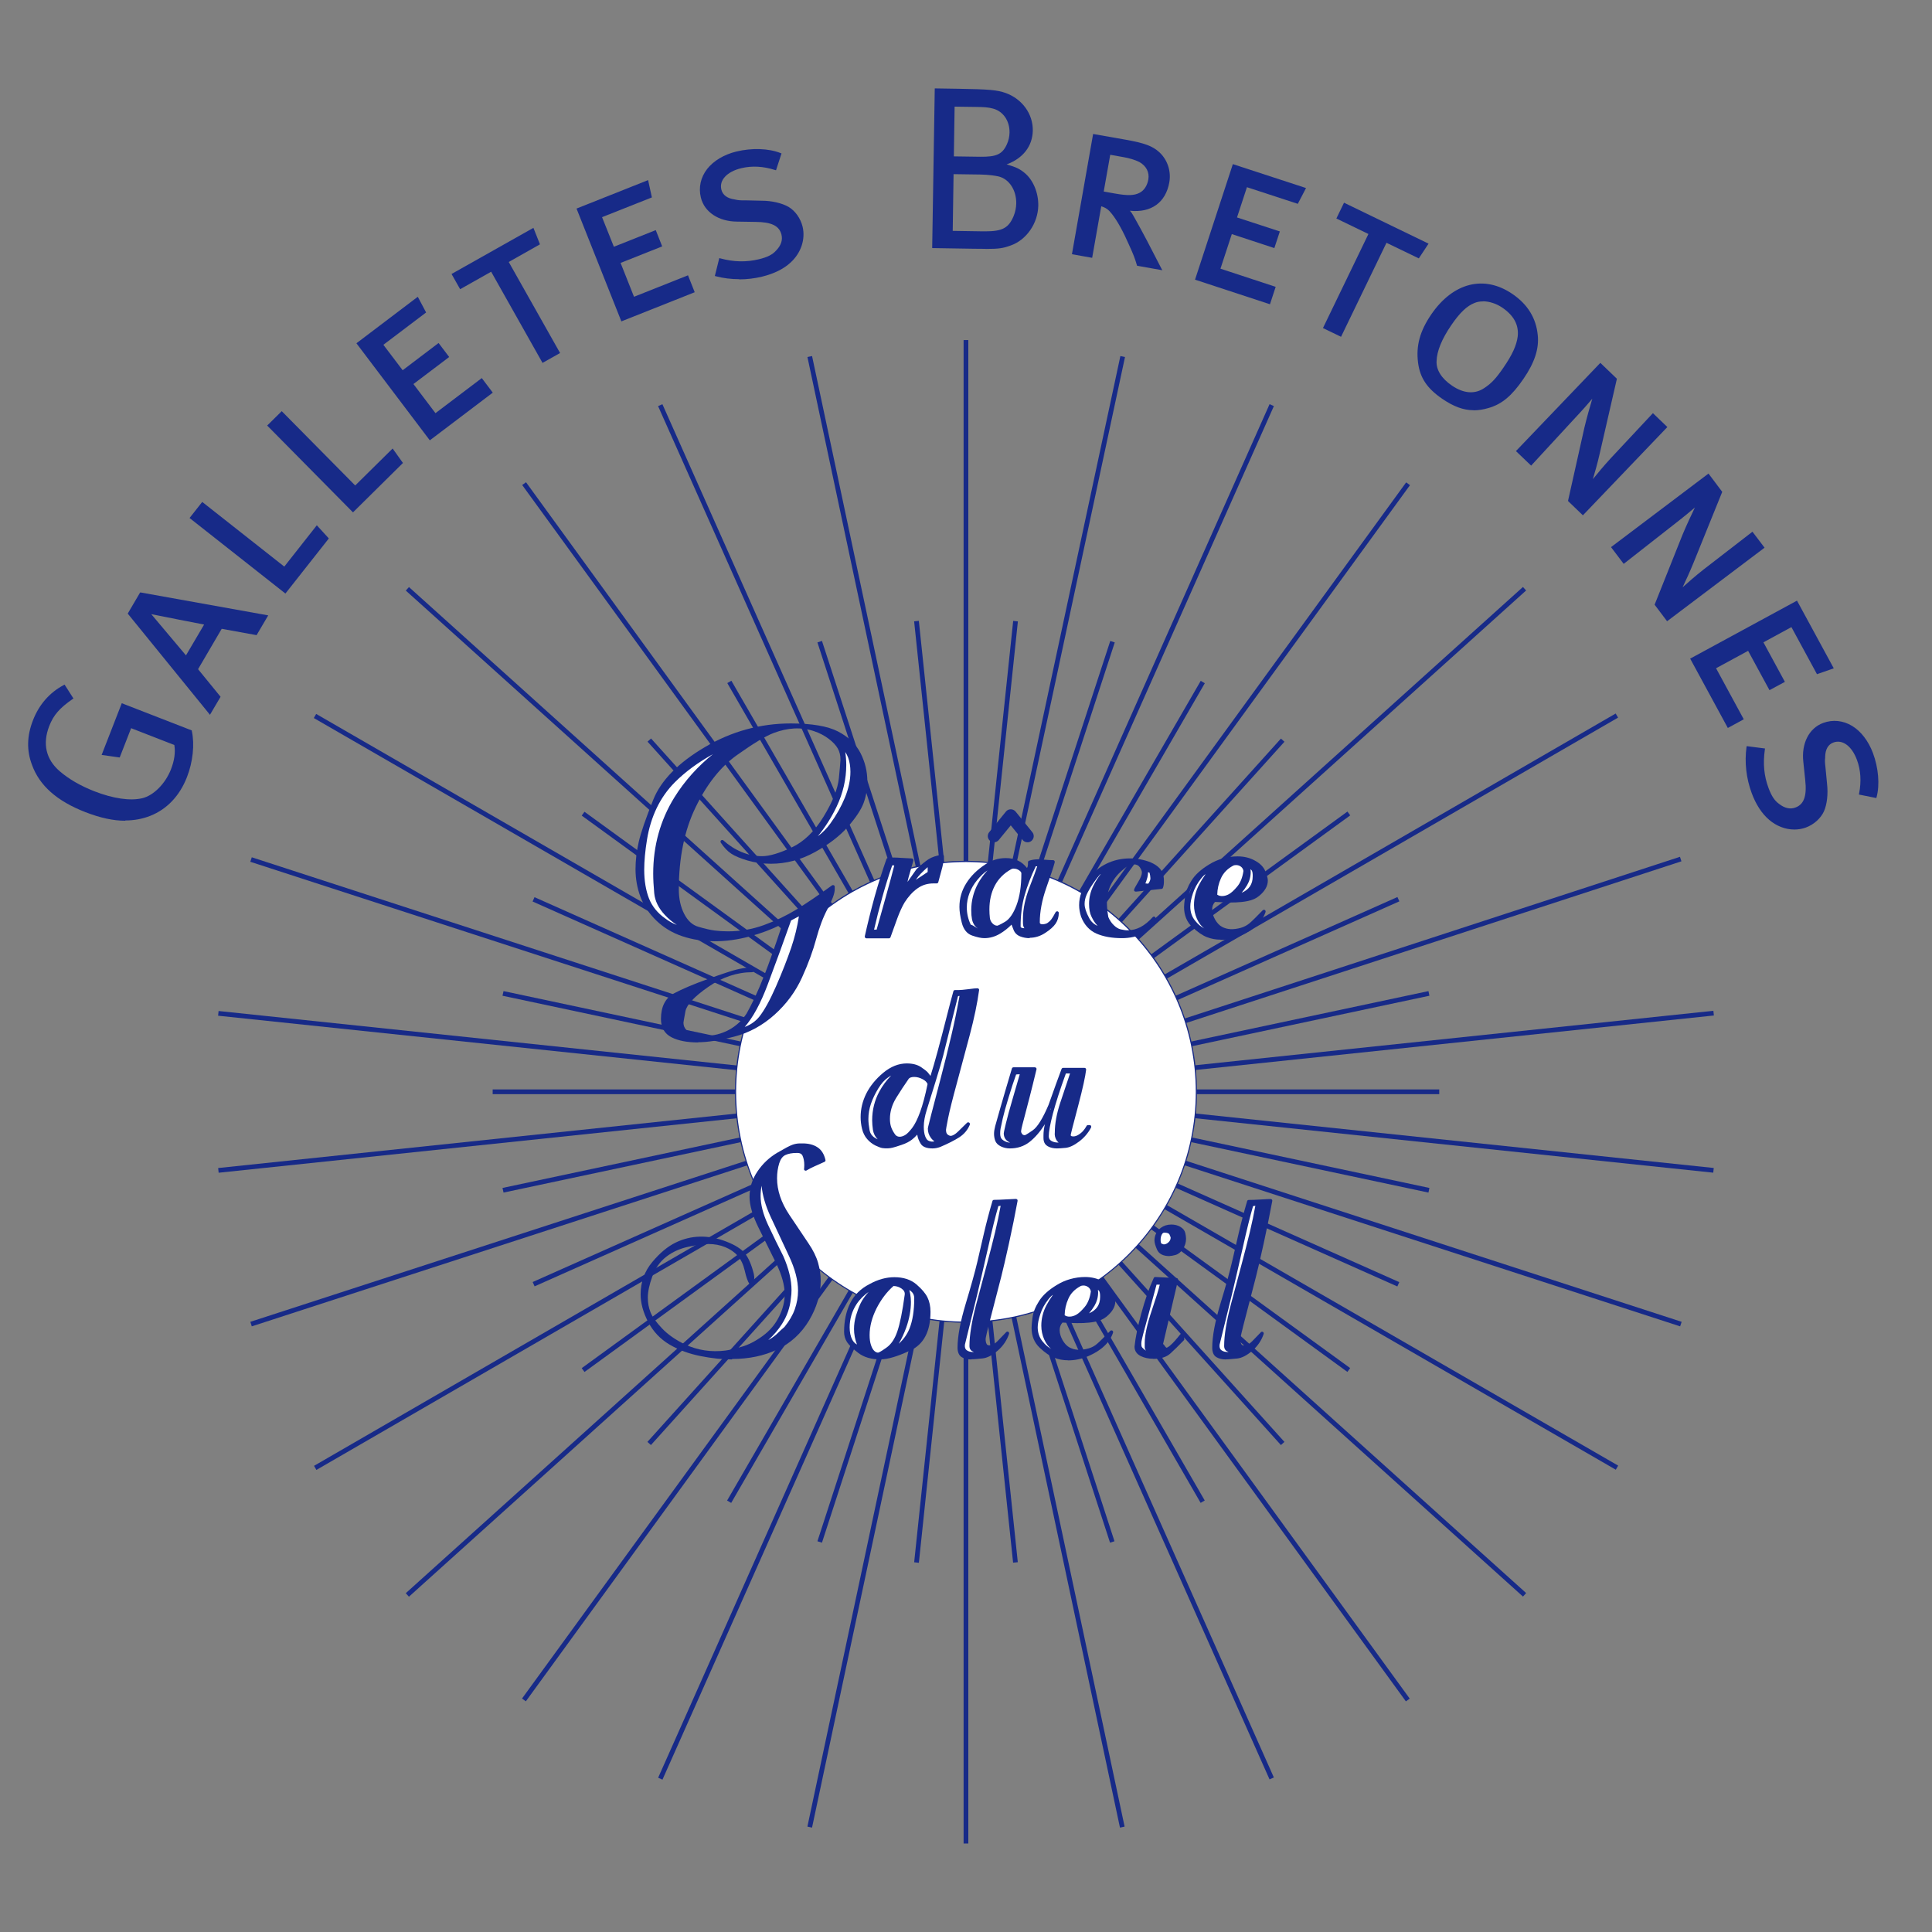 <svg width="400" height="400" viewBox="0 0 400 400" fill="none" xmlns="http://www.w3.org/2000/svg">
<rect x="0" y="0" width="400" height="400" fill="#808080" stroke="none"/>
<path d="M200.48 70.409H199.501V226.044H200.48V70.409Z" fill="#172A88"/>
<path d="M168.127 73.713L167.17 73.916L199.528 226.15L200.485 225.947L168.127 73.713Z" fill="#172A88"/>
<path d="M137.143 83.683L136.249 84.082L199.551 226.261L200.445 225.863L137.143 83.683Z" fill="#172A88"/>
<path d="M108.905 99.841L108.113 100.417L199.593 226.328L200.385 225.753L108.905 99.841Z" fill="#172A88"/>
<path d="M84.672 121.544L84.017 122.272L199.677 226.412L200.332 225.684L84.672 121.544Z" fill="#172A88"/>
<path d="M65.461 147.813L64.972 148.661L199.756 226.478L200.245 225.631L65.461 147.813Z" fill="#172A88"/>
<path d="M52.127 177.492L51.825 178.423L199.843 226.517L200.145 225.586L52.127 177.492Z" fill="#172A88"/>
<path d="M45.257 209.318L45.155 210.292L199.937 226.56L200.039 225.587L45.257 209.318Z" fill="#172A88"/>
<path d="M199.949 225.561L45.166 241.829L45.269 242.802L200.051 226.534L199.949 225.561Z" fill="#172A88"/>
<path d="M52.126 274.607L51.833 273.668L199.853 225.574L200.147 226.513L52.126 274.607Z" fill="#172A88"/>
<path d="M199.732 225.551L65.016 303.486L65.506 304.333L200.222 226.398L199.732 225.551Z" fill="#172A88"/>
<path d="M199.634 225.674L84.011 329.854L84.666 330.581L200.289 226.401L199.634 225.674Z" fill="#172A88"/>
<path d="M199.625 225.8L108.08 351.663L108.871 352.239L200.417 226.376L199.625 225.8Z" fill="#172A88"/>
<path d="M199.539 225.868L136.262 368.059L137.156 368.457L200.434 226.266L199.539 225.868Z" fill="#172A88"/>
<path d="M168.123 378.39L167.164 378.175L199.52 225.946L200.48 226.142L168.123 378.39Z" fill="#172A88"/>
<path d="M200.48 226.043H199.501V381.678H200.48V226.043Z" fill="#172A88"/>
<path d="M231.877 378.39L199.52 226.142L200.48 225.946L232.836 378.175L231.877 378.39Z" fill="#172A88"/>
<path d="M200.437 225.826L199.543 226.224L262.845 368.403L263.739 368.005L200.437 225.826Z" fill="#172A88"/>
<path d="M200.386 225.764L199.595 226.34L291.075 352.251L291.866 351.676L200.386 225.764Z" fill="#172A88"/>
<path d="M200.312 225.685L199.657 226.412L315.317 330.552L315.971 329.825L200.312 225.685Z" fill="#172A88"/>
<path d="M200.239 225.622L199.75 226.469L334.533 304.287L335.023 303.439L200.239 225.622Z" fill="#172A88"/>
<path d="M347.854 274.607L199.853 226.513L200.147 225.574L348.167 273.668L347.854 274.607Z" fill="#172A88"/>
<path d="M200.032 225.549L199.93 226.522L354.712 242.791L354.814 241.817L200.032 225.549Z" fill="#172A88"/>
<path d="M354.736 209.274L199.954 225.542L200.056 226.515L354.839 210.247L354.736 209.274Z" fill="#172A88"/>
<path d="M347.819 177.393L199.869 225.694L200.172 226.624L348.123 178.324L347.819 177.393Z" fill="#172A88"/>
<path d="M334.509 147.728L199.793 225.663L200.283 226.51L334.999 148.575L334.509 147.728Z" fill="#172A88"/>
<path d="M315.312 121.525L199.689 225.705L200.344 226.432L315.967 122.252L315.312 121.525Z" fill="#172A88"/>
<path d="M291.129 99.873L199.583 225.737L200.374 226.313L291.92 100.449L291.129 99.873Z" fill="#172A88"/>
<path d="M262.85 83.68L199.572 225.871L200.466 226.269L263.744 84.078L262.85 83.68Z" fill="#172A88"/>
<path d="M231.962 73.718L199.365 225.901L200.322 226.106L232.919 73.923L231.962 73.718Z" fill="#172A88"/>
<path d="M190.235 128.542L189.261 128.644L199.504 226.096L200.477 225.994L190.235 128.542Z" fill="#172A88"/>
<path d="M199.52 226.2L169.239 133.007L170.179 132.694L200.46 225.887L199.52 226.2Z" fill="#172A88"/>
<path d="M151.425 140.938L150.578 141.427L199.572 226.288L200.42 225.798L151.425 140.938Z" fill="#172A88"/>
<path d="M134.793 152.896L134.065 153.551L199.633 226.37L200.36 225.715L134.793 152.896Z" fill="#172A88"/>
<path d="M121.014 168.068L120.439 168.86L199.714 226.456L200.289 225.665L121.014 168.068Z" fill="#172A88"/>
<path d="M110.665 185.752L110.267 186.646L199.785 226.502L200.183 225.608L110.665 185.752Z" fill="#172A88"/>
<path d="M199.892 226.533L104.037 206.156L104.253 205.197L200.108 225.574L199.892 226.533Z" fill="#172A88"/>
<path d="M199.99 225.554H102.001V226.533H199.99V225.554Z" fill="#172A88"/>
<path d="M104.253 246.91L104.037 245.951L199.892 225.574L200.108 226.533L104.253 246.91Z" fill="#172A88"/>
<path d="M199.807 225.59L110.283 265.43L110.681 266.324L200.205 226.484L199.807 225.59Z" fill="#172A88"/>
<path d="M199.683 225.622L120.439 283.26L121.015 284.052L200.259 226.414L199.683 225.622Z" fill="#172A88"/>
<path d="M199.634 225.73L134.041 298.527L134.768 299.182L200.361 226.385L199.634 225.73Z" fill="#172A88"/>
<path d="M199.607 225.853L150.539 310.671L151.386 311.161L200.455 226.343L199.607 225.853Z" fill="#172A88"/>
<path d="M170.179 319.393L169.239 319.1L199.52 225.887L200.46 226.2L170.179 319.393Z" fill="#172A88"/>
<path d="M199.512 226.003L189.269 323.455L190.243 323.557L200.485 226.105L199.512 226.003Z" fill="#172A88"/>
<path d="M200.481 225.982L199.508 226.084L209.751 323.536L210.724 323.434L200.481 225.982Z" fill="#172A88"/>
<path d="M229.821 319.393L199.52 226.2L200.46 225.887L230.741 319.1L229.821 319.393Z" fill="#172A88"/>
<path d="M200.433 225.804L199.585 226.293L248.579 311.154L249.427 310.664L200.433 225.804Z" fill="#172A88"/>
<path d="M200.361 225.71L199.633 226.365L265.201 299.185L265.928 298.53L200.361 225.71Z" fill="#172A88"/>
<path d="M200.264 225.651L199.689 226.443L278.963 284.039L279.538 283.247L200.264 225.651Z" fill="#172A88"/>
<path d="M200.186 225.597L199.788 226.491L289.305 266.347L289.703 265.452L200.186 225.597Z" fill="#172A88"/>
<path d="M295.747 246.91L199.892 226.533L200.108 225.574L295.943 245.951L295.747 246.91Z" fill="#172A88"/>
<path d="M297.979 225.554H199.99V226.533H297.979V225.554Z" fill="#172A88"/>
<path d="M200.108 226.533L199.892 225.574L295.747 205.197L295.943 206.156L200.108 226.533Z" fill="#172A88"/>
<path d="M289.322 185.721L199.798 225.561L200.196 226.455L289.72 186.615L289.322 185.721Z" fill="#172A88"/>
<path d="M278.974 168.025L199.73 225.663L200.305 226.455L279.55 168.817L278.974 168.025Z" fill="#172A88"/>
<path d="M265.204 152.916L199.612 225.713L200.339 226.368L265.931 153.571L265.204 152.916Z" fill="#172A88"/>
<path d="M248.596 140.965L199.527 225.783L200.375 226.273L249.443 141.455L248.596 140.965Z" fill="#172A88"/>
<path d="M229.868 132.703L199.458 225.853L200.388 226.157L230.799 133.006L229.868 132.703Z" fill="#172A88"/>
<path d="M209.768 128.552L199.525 226.004L200.498 226.107L210.741 128.655L209.768 128.552Z" fill="#172A88"/>
<path d="M247.693 226.044C247.693 252.39 226.337 273.746 199.99 273.746C173.643 273.746 152.288 252.39 152.288 226.044C152.288 199.697 173.643 178.341 199.99 178.341C226.337 178.341 247.693 199.697 247.693 226.044Z" fill="white"/>
<path d="M199.99 273.863C173.624 273.863 152.17 252.41 152.17 226.044C152.17 199.677 173.624 178.224 199.99 178.224C226.357 178.224 247.81 199.677 247.81 226.044C247.81 252.41 226.357 273.863 199.99 273.863ZM199.99 178.478C173.761 178.478 152.405 199.814 152.405 226.063C152.405 252.312 173.741 273.629 199.99 273.629C226.239 273.629 247.575 252.293 247.575 226.063C247.575 199.834 226.239 178.478 199.99 178.478Z" fill="#172A88"/>
<path d="M25.936 169.924C23.45 169.924 20.749 169.337 17.676 168.143C11.784 165.853 8.162 162.643 6.616 158.336C5.5 155.381 5.559 152.366 6.831 149.117C8.104 145.848 10.257 143.401 13.193 141.835L13.369 141.737L15.209 144.615L15.033 144.732C12.351 146.592 11.079 148.04 10.198 150.311C8.769 153.991 9.513 157.201 12.332 159.648C14.25 161.312 16.677 162.701 19.515 163.817C23.43 165.344 26.954 165.853 29.44 165.266C31.789 164.717 34.235 162.251 35.39 159.295C36.114 157.455 36.349 155.752 36.095 154.245L27.149 150.761L24.781 156.829L21.042 156.301L25.212 145.593L39.716 151.231V151.348C40.323 154.128 39.931 157.788 38.698 160.92C37.191 164.776 34.568 167.536 31.123 168.906C29.498 169.552 27.776 169.866 25.956 169.866L25.936 169.924Z" fill="#172A88"/>
<path d="M43.455 147.981L43.259 147.727L26.445 127.037L29.009 122.672H29.166L55.532 127.409L53.124 131.5L45.902 130.188L41.008 138.547L45.667 144.262L43.474 147.981H43.455ZM31.319 127.154L38.503 135.689L42.261 129.308C40.617 129.014 33.609 127.605 31.319 127.154Z" fill="#172A88"/>
<path d="M59.095 122.887L58.919 122.75L39.246 107.247L41.869 103.92L58.86 117.308L65.593 108.755L68.079 111.475L67.962 111.632L59.075 122.907L59.095 122.887Z" fill="#172A88"/>
<path d="M73.071 106.073L55.317 88.104L58.331 85.128L73.54 100.514L81.292 92.86L83.425 95.855L73.09 106.073H73.071Z" fill="#172A88"/>
<path d="M88.985 91.157L88.848 90.981L73.795 71.074L73.971 70.937L86.499 61.444L88.221 64.693L79.374 71.387L83.367 76.653L90.805 71.015L92.997 73.912L92.821 74.049L85.598 79.511L90.159 85.54L99.75 78.278L102.021 81.292L101.845 81.429L89.004 91.157H88.985Z" fill="#172A88"/>
<path d="M112.298 75.106L112.2 74.911L101.688 56.257L95.268 59.878L93.487 56.726L110.438 47.174L111.789 50.58L111.632 50.678L105.329 54.24L115.958 73.09L112.337 75.126L112.298 75.106Z" fill="#172A88"/>
<path d="M128.662 66.572L128.583 66.376L119.364 43.181L134.182 37.289L134.965 40.871L124.649 44.962L127.096 51.089L135.767 47.644L137.098 51.011L128.485 54.436L131.265 61.444L142.442 57L143.832 60.504L128.662 66.533V66.572Z" fill="#172A88"/>
<path d="M153.051 57.803C151.387 57.803 149.763 57.607 148.216 57.196L148.001 57.137L148.921 53.438L149.136 53.496C151.975 54.26 154.519 54.299 157.142 53.672C158.884 53.242 159.922 52.733 160.685 51.872C161.683 50.854 162.075 49.738 161.801 48.603C161.351 46.743 159.726 45.96 156.379 45.941L152.601 45.882C148.784 45.862 145.828 43.905 145.104 40.891C144.595 38.816 145.065 36.721 146.396 34.999C147.727 33.296 149.88 32.004 152.444 31.377C155.655 30.595 159.158 30.712 161.605 31.691L161.801 31.769L160.666 35.253L160.45 35.194C158.003 34.411 155.655 34.294 153.482 34.822C151.994 35.175 150.82 35.801 150.095 36.604C149.371 37.387 149.117 38.307 149.352 39.266C149.626 40.362 150.546 41.067 152.053 41.282L152.249 41.321C152.777 41.439 153.09 41.497 154.226 41.478L157.729 41.556C159.804 41.556 161.938 42.065 163.288 42.848C164.659 43.67 165.755 45.236 166.166 46.919C166.792 49.523 165.853 52.361 163.7 54.338C162.251 55.689 160.254 56.667 157.788 57.274C156.242 57.646 154.637 57.842 153.051 57.842V57.803Z" fill="#172A88"/>
<path d="M204.042 51.52C203.357 51.52 202.574 51.52 201.634 51.5L193.002 51.363V51.148L193.531 18.302L198.463 18.38C204.766 18.478 206.489 18.635 208.231 19.261C211.637 20.494 213.888 23.607 213.829 27.032C213.77 30.262 211.813 32.787 208.407 34.04C210.345 34.588 211.108 34.96 212.087 35.762C213.888 37.211 215.004 39.873 214.965 42.554C214.906 46.254 212.479 49.738 209.171 50.854C207.702 51.383 206.861 51.539 204.081 51.539L204.042 51.52ZM197.25 47.8L203.553 47.898C203.709 47.898 203.866 47.898 204.003 47.898C207.565 47.898 208.838 47.174 209.856 44.747C210.208 43.886 210.384 43.005 210.404 42.124C210.443 39.364 208.936 37.054 206.724 36.526C206.019 36.369 204.786 36.173 202.966 36.134L197.426 36.056L197.25 47.8ZM197.485 32.376L202.926 32.454C206.313 32.493 207.526 31.945 208.466 29.87C208.818 29.107 208.994 28.285 209.014 27.443C209.053 24.996 207.663 23 205.549 22.471C204.649 22.217 203.67 22.158 202.046 22.139L197.641 22.08L197.485 32.376Z" fill="#172A88"/>
<path d="M240.626 55.943L235.42 55.023L235.38 54.886C234.93 53.399 234.715 52.811 233.834 50.874C232.542 47.918 231.368 45.765 230.193 44.277C229.508 43.396 228.96 43.005 228.001 42.711L226.122 53.379L221.933 52.635L226.318 27.737L233.09 28.931C236.946 29.616 238.63 30.242 240 31.495C241.703 33.041 242.506 35.429 242.094 37.759C241.351 41.928 238.336 44.101 233.932 43.631C234.186 43.905 234.382 44.16 234.578 44.532L235.087 45.432C235.733 46.606 236.633 48.212 237.436 49.758C238.552 51.931 240.431 55.552 240.431 55.552L240.646 55.943H240.626ZM228.529 39.657L230.839 40.069C233.482 40.538 234.832 40.499 235.948 39.912C236.888 39.423 237.514 38.444 237.749 37.172C238.003 35.664 237.338 34.353 235.87 33.531C234.95 33.081 233.834 32.748 232.601 32.532L229.861 32.043L228.51 39.677L228.529 39.657Z" fill="#172A88"/>
<path d="M262.921 62.99L247.419 57.901L255.248 33.981L270.399 38.933L268.696 42.202L258.165 38.757L256.11 45.021L264.977 47.918L263.841 51.363L255.033 48.466L252.684 55.63L264.115 59.388L262.941 62.97L262.921 62.99Z" fill="#172A88"/>
<path d="M277.641 69.724L273.903 67.923L283.318 48.446L276.682 45.236L278.268 41.967L278.463 42.065L295.767 50.443L293.751 53.496L287.056 50.267L277.641 69.743V69.724Z" fill="#172A88"/>
<path d="M305.104 84.933C302.97 84.933 300.954 84.169 298.625 82.584C295.473 80.43 294.005 78.258 293.594 75.087C293.144 71.583 293.986 68.51 296.335 65.084C300.856 58.488 307.296 56.863 313.149 60.876C316.3 63.029 318.043 65.887 318.375 69.391C318.669 72.19 317.729 75.067 315.42 78.434C312.992 81.977 310.957 83.68 308.158 84.482C307.101 84.796 306.083 84.952 305.104 84.952V84.933ZM307.022 62.403C306.396 62.403 305.809 62.501 305.3 62.716C303.695 63.342 302.207 64.771 300.465 67.335C298.507 70.193 297.49 72.699 297.431 74.734C297.313 76.535 298.429 78.356 300.621 79.843C303.049 81.487 305.358 81.664 307.316 80.333C308.784 79.374 309.763 78.317 311.25 76.144C313.11 73.442 313.991 71.505 314.226 69.645C314.48 67.296 313.443 65.339 311.035 63.694C309.802 62.853 308.334 62.383 307.022 62.383V62.403Z" fill="#172A88"/>
<path d="M327.751 106.719L324.659 103.744V103.626L328.025 88.573C328.495 86.577 329.239 83.974 329.67 82.545C328.945 83.406 327.712 84.835 325.794 86.871L317.005 96.403L313.854 93.389L314.01 93.232L331.333 75.126L334.739 78.395V78.512L331.216 93.859C330.746 95.933 330.159 97.969 329.787 99.202C330.609 98.184 332.058 96.423 333.526 94.837L342.217 85.54L345.212 88.417L345.055 88.573L327.732 106.68L327.751 106.719Z" fill="#172A88"/>
<path d="M345.153 128.622L342.569 125.197L348.324 110.771C349.107 108.872 350.262 106.425 350.908 105.075C350.066 105.799 348.618 107.012 346.386 108.735L336.168 116.741L333.545 113.276L353.726 98.047L356.565 101.825L356.526 101.943L350.614 116.545C349.812 118.522 348.911 120.44 348.363 121.595C349.342 120.714 351.045 119.207 352.748 117.876L362.829 110.086L365.334 113.394L345.153 128.622Z" fill="#172A88"/>
<path d="M357.72 150.702L349.929 136.354L350.125 136.256L372.048 124.355L379.662 138.37L376.178 139.584L376.1 139.427L370.893 129.836L365.099 132.987L369.542 141.17L366.352 142.892L361.928 134.749L355.292 138.351L361.028 148.921L357.72 150.722V150.702Z" fill="#172A88"/>
<path d="M371.5 171.745C369.66 171.745 367.8 171.04 366.274 169.728C364.766 168.437 363.553 166.577 362.672 164.209C361.537 161.155 361.165 157.788 361.595 154.695L361.634 154.48L365.432 154.969L365.393 155.185C364.982 158.101 365.217 160.626 366.156 163.152C366.782 164.835 367.428 165.794 368.368 166.46C369.503 167.34 370.658 167.595 371.735 167.184C373.496 166.538 374.123 164.776 373.751 161.488L373.359 157.729C372.929 153.932 374.534 150.761 377.45 149.684C379.447 148.941 381.581 149.156 383.46 150.291C385.3 151.407 386.827 153.404 387.766 155.889C388.921 158.982 389.215 162.486 388.529 165.031L388.471 165.226L384.869 164.502L384.908 164.287C385.398 161.762 385.241 159.413 384.458 157.318C383.381 154.441 381.463 153.032 379.564 153.736C378.507 154.128 377.92 155.146 377.881 156.653V156.868C377.822 157.397 377.803 157.729 377.94 158.826L378.273 162.31C378.507 164.365 378.273 166.538 377.627 167.986C376.961 169.435 375.552 170.707 373.927 171.314C373.144 171.608 372.342 171.745 371.5 171.745Z" fill="#172A88"/>
<path d="M163.739 150.174C168.065 150.174 171.255 150.722 173.35 151.798C175.444 152.875 176.932 154.323 177.852 156.144C178.772 157.945 179.241 159.843 179.241 161.801C179.241 163.347 178.987 164.796 178.498 166.166C178.008 167.516 176.932 169.141 175.307 171.001C173.663 172.86 171.431 174.583 168.554 176.168C165.696 177.754 162.721 178.537 159.609 178.537C157.945 178.537 156.379 178.321 154.891 177.871C153.423 177.441 152.307 176.971 151.583 176.501C150.859 176.012 150.174 175.287 149.528 174.328C150.702 175.385 151.994 176.207 153.403 176.795C154.813 177.401 156.281 177.695 157.808 177.695C159.334 177.695 161.429 177.088 164.052 175.855C166.675 174.622 168.926 172.449 170.844 169.298C172.762 166.146 173.819 163.465 174.035 161.194C174.25 158.923 174.368 157.651 174.368 157.357C174.368 156.418 174.172 155.596 173.78 154.891C173.389 154.167 172.723 153.462 171.803 152.757C170.883 152.053 169.846 151.505 168.671 151.113C167.497 150.722 166.322 150.526 165.128 150.526C163.465 150.526 161.781 150.839 160.078 151.485C158.375 152.131 155.811 153.677 152.366 156.124C148.941 158.571 146.044 162.212 143.714 167.047C141.385 171.882 140.21 177.597 140.21 184.194C140.21 186.171 140.602 187.932 141.365 189.42C142.129 190.927 143.205 191.867 144.536 192.278C145.887 192.669 147.003 192.924 147.903 193.041C148.804 193.159 149.763 193.217 150.741 193.217C153.345 193.217 155.85 192.787 158.277 191.906C160.705 191.025 162.975 189.949 165.089 188.637C167.203 187.345 169.67 185.662 172.469 183.626V184.155C172.469 184.938 171.999 186.229 171.04 188.03C170.081 189.831 169.298 191.926 168.652 194.333C168.006 196.741 167.027 199.383 165.735 202.261C164.443 205.138 162.564 207.663 160.137 209.856C157.69 212.048 154.989 213.536 151.994 214.299C148.999 215.062 146.513 215.454 144.517 215.454C142.305 215.454 140.524 215.101 139.173 214.416C137.822 213.731 137.157 212.576 137.157 210.932C137.157 208.505 137.999 206.841 139.682 205.941C141.365 205.04 143.695 204.042 146.709 202.965C149.724 201.889 151.661 201.243 152.542 201.047C153.423 200.851 154.46 200.675 155.694 200.519V200.91C152.483 200.91 149.391 201.948 146.415 204.003C143.44 206.058 141.816 207.82 141.541 209.288C141.267 210.756 141.13 211.559 141.13 211.735C141.13 212.4 141.385 213.007 141.874 213.536C142.364 214.064 142.99 214.397 143.734 214.553C144.478 214.71 145.241 214.788 146.024 214.788C147.766 214.788 149.43 214.377 150.996 213.536C152.562 212.713 153.834 211.519 154.832 210.012C155.831 208.231 156.731 206.391 157.534 204.492C158.336 202.594 159.119 200.558 159.902 198.405C160.666 196.251 161.468 193.942 162.29 191.475L161.801 190.947C159.765 192.004 157.514 192.846 155.087 193.511C152.66 194.177 150.272 194.49 147.923 194.49C145.574 194.49 143.401 194.157 141.385 193.492C139.369 192.826 137.627 191.769 136.159 190.36C134.69 188.95 133.614 187.345 132.929 185.584C132.263 183.822 131.931 181.923 131.931 179.907C131.931 178.106 132.146 176.247 132.596 174.367C133.046 172.488 134.025 169.591 135.591 165.676C137.157 161.762 140.661 158.199 146.122 154.969C151.583 151.74 157.455 150.135 163.739 150.135" fill="white"/>
<path d="M189.988 180.22C190.947 179.32 191.749 178.654 192.395 178.224C193.041 177.793 193.922 177.499 195.057 177.323C195.057 178.047 194.881 179.065 194.509 180.357C194.138 181.649 193.942 182.393 193.922 182.569H193.257C191.945 182.569 190.79 182.921 189.772 183.646C188.774 184.37 187.835 185.368 186.993 186.641C186.445 187.58 185.916 188.715 185.447 190.066C184.957 191.417 184.507 192.689 184.057 193.922H179.379C179.966 191.26 180.651 188.539 181.414 185.76C182.178 182.98 183 180.377 183.841 177.989C184.252 177.93 184.624 177.891 184.977 177.891C185.407 177.891 185.955 177.91 186.601 177.95C187.247 177.989 187.952 178.028 188.755 178.067C188.383 179.379 188.05 180.494 187.795 181.414C187.541 182.334 187.404 183.176 187.404 183.9C188.246 182.667 189.107 181.434 189.988 180.22Z" fill="white"/>
<path d="M204.16 179.3C205.412 178.458 206.763 178.028 208.231 178.028C209.131 178.028 209.954 178.204 210.658 178.537C211.382 178.87 211.989 179.418 212.518 180.161C212.831 180.044 213.027 179.809 213.105 179.437C213.183 179.085 213.203 178.772 213.164 178.537C213.692 178.361 214.279 178.263 214.906 178.263C215.258 178.263 215.787 178.282 216.491 178.361C217.196 178.419 217.705 178.439 218.018 178.439C217.783 179.32 217.216 181.062 216.296 183.665C215.376 186.269 214.906 188.696 214.906 190.908C214.906 191.436 215.219 191.691 215.865 191.691C216.1 191.691 216.354 191.652 216.628 191.554C216.902 191.456 217.196 191.28 217.49 191.006C217.783 190.732 218.057 190.379 218.292 189.968C218.547 189.557 218.723 189.244 218.84 189.009C218.84 189.772 218.625 190.457 218.233 191.045C217.822 191.632 217.137 192.239 216.178 192.885C215.219 193.511 214.201 193.844 213.164 193.844C212.518 193.844 211.911 193.726 211.343 193.511C210.776 193.296 210.384 192.904 210.169 192.356C209.954 191.808 209.738 191.26 209.542 190.732C208.72 191.632 207.82 192.376 206.841 192.963C205.862 193.55 204.845 193.844 203.807 193.844C203.2 193.844 202.398 193.668 201.419 193.335C200.44 193.002 199.794 192.2 199.462 190.927C199.149 189.655 198.972 188.598 198.972 187.756C198.972 186.073 199.423 184.487 200.323 183.058C201.223 181.61 202.496 180.357 204.14 179.261" fill="white"/>
<path d="M237.651 178.693C238.375 178.948 238.982 179.281 239.471 179.672C239.961 180.064 240.274 180.494 240.411 180.964C240.548 181.434 240.626 181.864 240.626 182.236C240.626 182.549 240.626 182.843 240.587 183.058C240.548 183.293 240.509 183.489 240.45 183.665L235.146 184.233C235.204 184.037 235.498 183.509 236.007 182.647C236.516 181.806 236.77 181.14 236.77 180.631C236.77 180.259 236.594 179.809 236.261 179.32C235.929 178.83 235.4 178.576 234.656 178.576C233.991 178.576 233.129 179.026 232.092 179.907C231.055 180.807 230.252 181.825 229.684 183C229.117 184.174 228.823 185.407 228.823 186.719C228.823 187.13 228.843 187.6 228.882 188.128C228.921 188.657 228.999 189.244 229.117 189.929C229.41 190.653 229.802 191.28 230.311 191.789C230.82 192.297 231.368 192.611 231.935 192.748C232.503 192.885 232.973 192.943 233.364 192.943C234.421 192.943 235.4 192.709 236.3 192.219C237.201 191.73 238.062 191.025 238.884 190.086C238.512 191.377 237.71 192.317 236.496 192.924C235.283 193.531 233.873 193.844 232.268 193.844C230.232 193.844 228.51 193.531 227.12 192.924C225.73 192.317 224.732 191.221 224.125 189.635C223.851 188.852 223.734 188.089 223.734 187.365C223.734 186.484 223.89 185.642 224.204 184.84C224.517 184.037 225.065 183.058 225.867 181.884C226.67 180.71 227.786 179.79 229.215 179.085C230.643 178.38 232.209 178.028 233.912 178.028C235.165 178.028 236.418 178.224 237.632 178.635" fill="white"/>
<path d="M250.531 179.261C251.373 178.733 252.273 178.341 253.252 178.067C254.211 177.793 255.209 177.656 256.227 177.656C257.519 177.656 258.654 177.93 259.672 178.478C260.69 179.026 261.336 179.711 261.669 180.514C261.982 181.316 262.158 181.904 262.158 182.295C262.158 182.824 262.021 183.333 261.747 183.802C261.473 184.292 261.042 184.761 260.475 185.231C259.907 185.701 259.163 186.034 258.243 186.21C257.323 186.406 256.344 186.484 255.287 186.484C254.622 186.484 253.956 186.484 253.31 186.445C252.665 186.425 252.038 186.386 251.431 186.347C250.903 186.875 250.648 187.521 250.648 188.285C250.648 189.048 250.864 189.772 251.314 190.536C251.745 191.319 252.293 191.867 252.939 192.2C253.585 192.532 254.328 192.709 255.17 192.709C255.757 192.709 256.403 192.611 257.127 192.395C257.852 192.18 258.478 191.847 259.046 191.338C259.613 190.849 260.514 189.949 261.747 188.657C261.434 189.616 260.847 190.497 260.044 191.28C259.222 192.063 258.145 192.748 256.814 193.315C255.483 193.883 254.133 194.177 252.762 194.177C251.803 194.177 250.883 194.001 250.022 193.668C249.161 193.335 248.202 192.669 247.125 191.671C246.068 190.673 245.52 189.381 245.52 187.776C245.52 187.424 245.579 186.738 245.716 185.721C245.853 184.703 246.283 183.607 247.008 182.452C247.732 181.297 248.926 180.22 250.551 179.222" fill="white"/>
<path d="M197.7 205.314H198.483C198.835 205.314 199.501 205.256 200.46 205.138C201.419 205.021 202.046 204.962 202.339 204.962C201.967 207.703 201.341 210.756 200.46 214.084C199.579 217.411 198.679 220.778 197.759 224.165C196.839 227.551 196.232 229.998 195.938 231.485C195.645 232.973 195.508 233.795 195.508 233.952C195.508 234.558 195.664 234.989 195.997 235.224C196.33 235.459 196.604 235.576 196.839 235.576C197.328 235.576 197.915 235.263 198.6 234.617C199.266 233.971 199.892 233.364 200.48 232.777C200.069 233.775 199.383 234.598 198.444 235.204C197.485 235.831 196.193 236.477 194.529 237.201C194.04 237.377 193.55 237.475 193.08 237.475C191.965 237.475 191.241 237.201 190.908 236.633C190.575 236.066 190.379 235.576 190.321 235.165C190.262 234.754 190.203 234.421 190.144 234.187C189.655 234.793 189.146 235.302 188.637 235.713C188.128 236.124 187.424 236.477 186.562 236.77C185.681 237.064 185.075 237.26 184.742 237.338C184.409 237.416 183.998 237.475 183.548 237.475C183.274 237.475 183.019 237.455 182.745 237.416C182.471 237.377 182.021 237.201 181.434 236.907C180.847 236.614 180.299 236.203 179.829 235.655C179.359 235.107 179.026 234.461 178.85 233.678C178.654 232.895 178.556 232.112 178.556 231.329C178.556 229.704 178.928 228.119 179.692 226.592C180.455 225.065 181.59 223.695 183.078 222.422C184.585 221.17 186.132 220.543 187.737 220.543C188.872 220.543 189.792 220.778 190.497 221.248C191.201 221.718 191.632 222.07 191.828 222.285C192.023 222.501 192.337 222.912 192.767 223.499C193.237 222.129 193.785 220.25 194.431 217.842C195.077 215.454 195.703 213.046 196.31 210.658C196.917 208.27 197.387 206.489 197.72 205.314" fill="white"/>
<path d="M220.113 221.483H224.536C224.399 222.833 223.851 225.3 222.892 228.882C221.953 232.464 221.444 234.421 221.385 234.754C221.228 235.38 221.522 235.674 222.266 235.674C222.638 235.674 223.049 235.537 223.479 235.283C223.91 235.028 224.262 234.734 224.536 234.402C224.81 234.089 225.065 233.717 225.3 233.306H225.613C225.026 234.402 224.243 235.322 223.244 236.066C222.246 236.809 221.365 237.24 220.621 237.299C219.858 237.377 219.271 237.416 218.86 237.416C218.155 237.416 217.568 237.279 217.118 237.025C216.648 236.751 216.413 236.3 216.413 235.654V235.087C216.413 234.343 216.53 233.54 216.746 232.66C216.961 231.779 217.216 230.918 217.509 230.056L215.982 232.679C215.023 234.167 214.005 235.322 212.948 236.163C211.891 236.986 210.599 237.416 209.112 237.416C208.505 237.416 207.937 237.299 207.409 237.044C206.88 236.79 206.548 236.457 206.391 236.026C206.254 235.596 206.176 235.165 206.176 234.734C206.176 234.323 206.254 233.834 206.391 233.266C206.548 232.699 206.88 231.446 207.448 229.528C207.996 227.609 208.799 224.869 209.856 221.346H214.279C213.751 223.538 213.281 225.456 212.85 227.101C212.42 228.745 212.068 230.154 211.754 231.309C211.441 232.464 211.265 233.208 211.187 233.56C211.108 233.912 211.069 234.167 211.069 234.304C211.069 234.5 211.167 234.734 211.343 235.009C211.539 235.263 211.813 235.4 212.205 235.4C212.4 235.4 213.027 235.048 214.045 234.323C215.062 233.599 216.198 231.818 217.411 228.941C218.644 225.476 219.545 222.99 220.132 221.463" fill="white"/>
<path d="M166.166 237.162C167.301 237.162 168.26 237.397 169.004 237.886C169.748 238.375 170.276 239.178 170.531 240.313C169.689 240.685 168.985 240.998 168.437 241.253C167.888 241.507 167.321 241.781 166.773 242.114C166.792 241.938 166.812 241.664 166.812 241.272C166.812 240.431 166.675 239.726 166.401 239.178C166.127 238.63 165.598 238.375 164.854 238.434C163.895 238.434 163.073 238.591 162.408 238.884C161.742 239.197 161.253 239.824 160.94 240.803C160.626 241.781 160.47 242.858 160.47 244.013C160.47 246.577 161.331 249.161 163.054 251.745C164.776 254.328 166.107 256.305 167.047 257.695C167.986 259.085 168.613 260.396 168.965 261.61C169.317 262.843 169.493 264.037 169.493 265.251C169.493 267.972 168.711 270.634 167.125 273.276C165.539 275.919 163.406 277.876 160.705 279.168C158.003 280.46 154.95 281.086 151.524 281.086C149.567 281.086 147.414 280.851 145.084 280.382C142.755 279.912 140.661 279.129 138.801 278.033C136.942 276.937 135.513 275.429 134.514 273.492C133.516 271.554 133.007 269.714 133.007 267.952C133.007 265.505 133.77 263.352 135.336 261.493C136.883 259.633 138.468 258.321 140.093 257.539C141.718 256.756 143.44 256.364 145.28 256.364C146.885 256.364 148.549 256.697 150.291 257.382C152.033 258.047 153.247 258.83 153.971 259.692C154.695 260.573 155.283 261.943 155.752 263.802C155.811 264.155 155.85 264.409 155.85 264.546C155.85 264.957 155.733 265.329 155.498 265.642C155.185 265.192 154.852 264.311 154.558 262.98C154.245 261.649 153.736 260.573 153.032 259.77C152.307 258.967 151.407 258.321 150.291 257.871C149.175 257.421 147.981 257.186 146.709 257.186C145.691 257.186 144.282 257.382 142.481 257.754C140.68 258.126 139.114 258.85 137.744 259.907C136.393 260.964 135.395 262.354 134.749 264.115C134.103 265.877 133.79 267.384 133.79 268.676C133.79 269.812 133.986 270.869 134.377 271.847C134.769 272.826 135.591 273.961 136.824 275.292C138.057 276.604 139.701 277.739 141.737 278.679C143.773 279.638 145.926 280.108 148.197 280.108C148.862 280.108 149.547 280.068 150.232 279.971C150.918 279.873 152.014 279.638 153.521 279.227C155.028 278.816 156.555 278.052 158.101 276.937C159.648 275.821 160.822 274.431 161.625 272.806C162.427 271.182 162.819 269.577 162.819 268.03C162.819 266.073 162.212 263.881 160.998 261.414C159.785 258.967 158.571 256.521 157.357 254.054C156.144 251.607 155.537 249.513 155.537 247.791C155.537 245.99 156.066 244.306 157.123 242.74C158.18 241.174 159.491 239.941 161.057 239.021C162.643 238.101 163.66 237.553 164.15 237.377C164.639 237.201 165.128 237.123 165.657 237.123H166.185L166.166 237.162Z" fill="white"/>
<path d="M180.24 266.171C181.904 265.27 183.548 264.82 185.192 264.82C186.993 264.82 188.441 265.29 189.518 266.229C190.595 267.169 191.338 268.03 191.73 268.813C192.121 269.596 192.317 270.555 192.317 271.651C192.317 275.527 191.006 278.091 188.402 279.285C185.779 280.499 183.763 281.106 182.334 281.106C180.494 281.106 179.026 280.675 177.91 279.834C176.795 278.992 176.051 278.268 175.679 277.7C175.307 277.132 175.111 276.486 175.111 275.743C175.111 273.589 175.522 271.671 176.305 270.027C177.108 268.383 178.419 267.091 180.22 266.151" fill="white"/>
<path d="M205.765 248.769C206.43 248.769 207.291 248.73 208.329 248.671C209.366 248.613 210.012 248.573 210.286 248.573C209.758 251.431 209.151 254.387 208.485 257.46C207.82 260.533 207.291 262.804 206.919 264.292C206.548 265.779 205.902 268.226 205.021 271.612C204.12 275.018 203.69 276.878 203.69 277.23C203.69 277.72 203.768 278.131 203.944 278.424C204.12 278.737 204.394 278.894 204.766 278.894C205.432 278.894 206.078 278.581 206.724 277.935C207.37 277.289 207.957 276.663 208.544 276.056C208.133 277.328 207.389 278.424 206.313 279.364C205.236 280.303 204.257 280.812 203.357 280.91C202.457 280.988 201.889 281.047 201.654 281.067C201.4 281.067 201.204 281.086 201.067 281.086C200.343 281.086 199.755 280.949 199.286 280.656C198.835 280.362 198.6 279.814 198.6 278.992C198.6 276.702 199.168 273.707 200.284 269.968C201.4 266.249 202.183 263.411 202.633 261.512C203.083 259.594 203.533 257.578 204.042 255.444C204.531 253.31 205.119 251.079 205.804 248.769" fill="white"/>
<path d="M218.919 266.347C219.76 265.819 220.661 265.427 221.639 265.153C222.598 264.879 223.597 264.742 224.615 264.742C225.907 264.742 227.042 265.016 228.06 265.564C229.078 266.112 229.724 266.797 230.056 267.6C230.369 268.402 230.546 268.99 230.546 269.381C230.546 269.91 230.409 270.418 230.135 270.888C229.861 271.378 229.43 271.847 228.862 272.317C228.295 272.787 227.551 273.12 226.631 273.296C225.711 273.492 224.732 273.57 223.675 273.57C223.01 273.57 222.344 273.57 221.698 273.531C221.052 273.511 220.426 273.472 219.819 273.433C219.29 273.961 219.036 274.607 219.036 275.371C219.036 276.134 219.251 276.858 219.701 277.622C220.132 278.405 220.68 278.953 221.326 279.286C221.972 279.618 222.716 279.795 223.558 279.795C224.145 279.795 224.791 279.697 225.515 279.481C226.239 279.286 226.866 278.933 227.433 278.424C228.001 277.935 228.901 277.035 230.135 275.743C229.821 276.702 229.234 277.583 228.432 278.366C227.609 279.149 226.533 279.834 225.202 280.401C223.871 280.969 222.52 281.263 221.15 281.263C220.191 281.263 219.271 281.086 218.41 280.754C217.548 280.421 216.589 279.755 215.513 278.757C214.456 277.759 213.908 276.467 213.908 274.862C213.908 274.509 213.966 273.824 214.103 272.807C214.24 271.789 214.671 270.693 215.395 269.538C216.119 268.383 217.313 267.306 218.938 266.327" fill="white"/>
<path d="M239.158 264.761L243.543 264.977C242.486 269.459 241.448 273.942 240.391 278.424C240.529 278.483 240.705 278.659 240.92 278.953C241.116 279.246 241.311 279.383 241.488 279.383C241.723 279.383 242.036 279.207 242.427 278.874C242.819 278.542 243.21 278.15 243.582 277.72C243.954 277.289 244.306 276.858 244.639 276.447C244.757 276.447 244.815 276.565 244.815 276.8C244.815 277.034 244.815 277.171 244.854 277.23C243.739 278.366 242.819 279.266 242.075 279.951C241.331 280.617 240.235 280.969 238.767 280.969C237.827 280.969 237.005 280.793 236.3 280.44C235.576 280.088 235.224 279.56 235.224 278.816C235.4 277.074 235.87 274.803 236.633 272.004C237.397 269.224 238.238 266.797 239.178 264.761M240.528 254.505C241.077 254.093 241.742 253.898 242.506 253.898C243.151 253.898 243.7 254.035 244.189 254.309C244.678 254.583 244.972 254.935 245.07 255.385C245.168 255.836 245.226 256.188 245.226 256.481C245.226 257.186 245.031 257.832 244.639 258.439C244.248 259.046 243.797 259.398 243.308 259.535C242.819 259.672 242.427 259.731 242.173 259.731C240.979 259.731 240.215 259.359 239.883 258.596C239.55 257.832 239.374 257.264 239.374 256.853C239.374 255.914 239.765 255.15 240.548 254.524" fill="white"/>
<path d="M258.478 248.769C259.144 248.769 260.005 248.73 261.042 248.671C262.08 248.613 262.726 248.573 263 248.573C262.471 251.431 261.864 254.387 261.199 257.46C260.533 260.533 260.005 262.804 259.633 264.292C259.261 265.779 258.615 268.226 257.734 271.612C256.834 275.018 256.403 276.878 256.403 277.23C256.403 277.72 256.481 278.131 256.658 278.424C256.834 278.737 257.108 278.894 257.48 278.894C258.145 278.894 258.791 278.581 259.437 277.935C260.083 277.289 260.67 276.663 261.258 276.056C260.847 277.328 260.103 278.424 259.026 279.364C257.95 280.303 256.951 280.812 256.07 280.91C255.17 280.988 254.602 281.047 254.367 281.067C254.113 281.067 253.917 281.086 253.78 281.086C253.056 281.086 252.469 280.949 251.999 280.656C251.549 280.362 251.314 279.814 251.314 278.992C251.314 276.702 251.882 273.707 252.997 269.968C254.113 266.249 254.896 263.411 255.346 261.512C255.796 259.613 256.247 257.578 256.756 255.444C257.245 253.31 257.832 251.079 258.517 248.769" fill="white"/>
<path d="M144.556 215.826C142.285 215.826 140.445 215.473 139.056 214.769C137.587 214.025 136.844 212.733 136.844 210.971C136.844 208.427 137.744 206.645 139.545 205.667C141.228 204.766 143.616 203.748 146.631 202.672C149.684 201.576 151.603 200.949 152.503 200.734C153.403 200.519 154.48 200.343 155.694 200.206C155.792 200.206 155.889 200.206 155.968 200.284C156.046 200.362 156.085 200.44 156.085 200.538V200.93C156.085 201.126 155.929 201.282 155.733 201.282C152.621 201.282 149.547 202.3 146.65 204.316C143.773 206.313 142.168 208.016 141.913 209.366C141.561 211.245 141.502 211.676 141.502 211.754C141.502 212.342 141.718 212.85 142.148 213.301C142.598 213.77 143.166 214.084 143.832 214.221C144.556 214.377 145.3 214.456 146.063 214.456C147.747 214.456 149.371 214.045 150.878 213.242C152.386 212.439 153.619 211.285 154.578 209.836C155.537 208.114 156.437 206.254 157.24 204.375C158.043 202.457 158.845 200.421 159.589 198.307C160.333 196.232 161.096 194.04 161.899 191.593L161.742 191.417C159.746 192.415 157.553 193.257 155.185 193.883C150.272 195.214 145.378 195.214 141.287 193.844C139.232 193.159 137.431 192.082 135.924 190.634C134.416 189.185 133.301 187.541 132.616 185.721C131.931 183.92 131.578 181.982 131.578 179.927C131.578 178.106 131.813 176.207 132.244 174.309C132.674 172.41 133.692 169.474 135.258 165.559C136.844 161.586 140.426 157.925 145.946 154.676C151.446 151.426 157.416 149.782 163.739 149.782C168.104 149.782 171.392 150.35 173.506 151.446C175.659 152.562 177.225 154.069 178.165 155.929C179.104 157.769 179.574 159.726 179.574 161.742C179.574 163.328 179.32 164.835 178.811 166.225C178.302 167.614 177.206 169.278 175.542 171.177C173.878 173.076 171.588 174.837 168.711 176.423C165.814 178.028 162.74 178.83 159.609 178.83C157.906 178.83 156.3 178.596 154.793 178.165C153.286 177.715 152.151 177.245 151.387 176.736C150.624 176.227 149.9 175.464 149.234 174.465C149.136 174.309 149.156 174.113 149.293 173.996C149.43 173.878 149.626 173.878 149.763 173.996C150.898 175.013 152.17 175.836 153.541 176.403C154.911 176.99 156.34 177.264 157.808 177.264C159.276 177.264 161.351 176.658 163.895 175.464C166.44 174.27 168.671 172.116 170.531 169.043C172.41 165.97 173.467 163.288 173.682 161.096C173.819 159.628 174.015 157.651 174.015 157.299C174.015 156.437 173.839 155.655 173.467 154.989C173.095 154.323 172.469 153.638 171.588 152.973C170.707 152.307 169.689 151.759 168.554 151.387C165.853 150.467 163.034 150.683 160.176 151.759C158.512 152.386 155.948 153.932 152.542 156.359C149.175 158.767 146.298 162.408 144.008 167.164C141.698 171.921 140.543 177.636 140.543 184.155C140.543 186.073 140.915 187.776 141.659 189.224C142.403 190.653 143.362 191.534 144.615 191.886C145.946 192.278 147.061 192.532 147.923 192.65C148.804 192.767 149.743 192.826 150.722 192.826C153.266 192.826 155.772 192.395 158.14 191.534C160.529 190.673 162.799 189.577 164.894 188.304C166.988 187.012 169.474 185.329 172.253 183.313C172.351 183.235 172.508 183.235 172.625 183.274C172.743 183.333 172.821 183.45 172.821 183.587V184.115C172.821 184.977 172.332 186.288 171.353 188.148C170.414 189.909 169.631 192.004 168.985 194.392C168.339 196.8 167.36 199.501 166.048 202.378C164.737 205.275 162.819 207.879 160.352 210.091C157.886 212.302 155.087 213.829 152.053 214.612C149.038 215.395 146.494 215.787 144.497 215.787L144.556 215.826ZM163.797 190.536C162.31 194.744 160.685 199.207 158.963 203.788C157.495 207.722 155.889 210.678 154.186 212.616C155.4 212.165 156.418 211.461 157.181 210.521C158.219 209.229 159.393 207.115 160.666 204.218C161.938 201.302 162.995 198.6 163.817 196.193C164.541 194.04 165.089 191.847 165.403 189.714L163.817 190.555L163.797 190.536ZM147.747 156.066C144.575 157.808 141.894 159.785 139.702 161.977C136.667 165.031 134.73 169.043 133.947 173.878C133.575 176.168 133.379 178.263 133.379 180.083C133.379 182.334 133.712 184.331 134.358 185.995C135.004 187.639 136.139 189.048 137.744 190.164C138.429 190.692 139.212 191.143 140.132 191.495C139.193 190.888 138.37 190.203 137.646 189.42C136.335 188.03 135.61 186.523 135.454 184.957C135.317 183.47 135.239 182.08 135.239 180.847C135.239 175.111 136.707 169.826 139.604 165.128C141.737 161.683 144.478 158.63 147.747 156.026V156.066ZM174.994 155.655C175.131 156.535 175.209 157.436 175.209 158.375C175.209 161.311 174.544 164.208 173.213 167.008C172.175 169.18 170.883 171.236 169.317 173.134C170.276 172.43 171.157 171.549 171.921 170.492C173.154 168.789 174.172 166.988 174.935 165.128C175.679 163.288 176.07 161.507 176.07 159.804C176.07 158.708 175.914 157.729 175.601 156.868C175.444 156.437 175.229 156.026 174.974 155.655H174.994Z" fill="#172A88"/>
<path d="M184.076 194.275H179.398C179.3 194.275 179.183 194.235 179.124 194.138C179.065 194.059 179.026 193.942 179.046 193.844C179.633 191.201 180.318 188.442 181.081 185.662C181.864 182.882 182.687 180.24 183.528 177.871C183.567 177.754 183.685 177.656 183.802 177.637C184.742 177.499 185.447 177.539 186.641 177.617C187.286 177.656 187.991 177.695 188.774 177.734C188.872 177.734 188.989 177.793 189.048 177.871C189.107 177.95 189.126 178.067 189.107 178.165C188.735 179.476 188.402 180.592 188.148 181.512C188.05 181.884 187.952 182.236 187.893 182.589C188.5 181.728 189.107 180.866 189.714 180.005C189.714 180.005 189.733 179.966 189.753 179.946C190.751 179.007 191.554 178.341 192.219 177.911C192.904 177.46 193.844 177.147 195.038 176.951C195.136 176.951 195.234 176.951 195.312 177.03C195.39 177.088 195.429 177.186 195.429 177.304C195.429 178.067 195.253 179.085 194.862 180.436C194.372 182.197 194.294 182.55 194.275 182.608C194.255 182.785 194.098 182.902 193.922 182.902H193.257C192.023 182.902 190.927 183.235 189.968 183.92C188.989 184.605 188.089 185.584 187.287 186.836C186.758 187.737 186.249 188.853 185.76 190.184L184.37 194.04C184.311 194.177 184.194 194.275 184.037 194.275H184.076ZM192.043 179.555C191.554 179.966 191.084 180.436 190.614 180.905C190.262 181.277 189.909 181.708 189.616 182.158C189.87 182.002 190.183 181.786 190.575 181.532C191.456 180.945 191.867 180.671 192.063 180.534V179.555H192.043ZM180.964 192.474H181.493C181.982 190.751 182.628 188.442 183.43 185.564C184.194 182.863 184.761 180.71 185.153 179.163H184.722C184.057 181.062 183.372 183.254 182.687 185.701C182.021 188.109 181.434 190.399 180.964 192.474Z" fill="#172A88"/>
<path d="M213.183 194.235C212.498 194.235 211.852 194.118 211.245 193.883C210.58 193.629 210.11 193.178 209.856 192.532C209.699 192.161 209.562 191.789 209.425 191.436C208.681 192.18 207.898 192.806 207.037 193.315C206.019 193.922 204.923 194.235 203.807 194.235C203.142 194.235 202.339 194.059 201.302 193.707C200.206 193.335 199.481 192.435 199.129 191.045C198.796 189.753 198.64 188.657 198.64 187.776C198.64 186.014 199.109 184.37 200.049 182.882C200.969 181.395 202.3 180.083 203.964 178.987C205.275 178.106 206.704 177.656 208.231 177.656C209.19 177.656 210.051 177.832 210.815 178.204C211.5 178.537 212.087 179.026 212.616 179.692C212.694 179.613 212.753 179.516 212.772 179.359C212.831 179.026 212.851 178.772 212.831 178.576C212.811 178.419 212.909 178.243 213.066 178.204C213.633 178.008 214.26 177.91 214.925 177.91C215.297 177.91 215.826 177.95 216.53 178.008C217.196 178.067 217.705 178.087 218.038 178.087C218.155 178.087 218.253 178.145 218.312 178.224C218.37 178.302 218.39 178.419 218.37 178.537C218.136 179.437 217.548 181.199 216.628 183.802C215.728 186.367 215.278 188.774 215.278 190.927C215.278 191.104 215.278 191.358 215.885 191.358C216.08 191.358 216.296 191.319 216.55 191.241C216.785 191.162 217.02 191.006 217.274 190.771C217.548 190.516 217.803 190.184 218.018 189.812C218.253 189.42 218.429 189.107 218.547 188.872C218.625 188.735 218.781 188.657 218.938 188.676C219.095 188.715 219.212 188.852 219.212 189.009C219.212 189.851 218.977 190.595 218.547 191.241C218.116 191.867 217.392 192.513 216.393 193.159C215.376 193.824 214.299 194.157 213.183 194.157V194.235ZM200.988 191.436C201.263 191.515 201.615 191.71 202.104 192.024C202.241 192.121 202.378 192.2 202.476 192.258C202.202 192.063 202.006 191.867 201.85 191.691C201.576 191.338 201.36 190.888 201.243 190.34C201.145 189.831 201.086 189.205 201.086 188.441C201.086 186.504 201.556 184.664 202.476 182.941C203.024 181.943 203.67 181.042 204.434 180.24C204.394 180.24 204.375 180.279 204.336 180.299C203.69 180.71 203.024 181.356 202.339 182.178C201.654 183 201.106 183.92 200.734 184.879C200.362 185.838 200.166 186.856 200.166 187.874C200.166 189.107 200.44 190.301 200.969 191.417L200.988 191.436ZM214.456 179.339C213.477 181.375 212.694 183.391 212.146 185.329C211.578 187.306 211.304 189.479 211.304 191.789C211.304 191.886 211.304 192.161 212.087 192.18C211.95 192.004 211.872 191.808 211.833 191.573C211.793 191.319 211.793 191.064 211.793 190.79V190.184C211.793 188.187 212.263 185.955 213.203 183.548C213.966 181.59 214.475 180.201 214.749 179.359H214.475L214.456 179.339ZM209.914 179.829C209.679 179.829 209.503 179.868 209.347 179.966C207.839 180.807 206.704 181.943 205.96 183.372C205.217 184.801 204.845 186.445 204.845 188.285C204.845 188.911 204.884 189.498 204.942 190.027C205.001 190.516 205.197 190.888 205.51 191.201C205.804 191.495 206.117 191.652 206.469 191.652C206.508 191.652 206.822 191.593 208.114 190.829C209.014 190.281 209.816 189.127 210.462 187.404C211.128 185.623 211.461 183.411 211.461 180.807C211.461 180.612 211.304 180.396 211.011 180.201C210.678 179.966 210.325 179.848 209.914 179.848V179.829Z" fill="#172A88"/>
<path d="M232.307 194.235C230.232 194.235 228.451 193.922 227.022 193.296C225.554 192.65 224.478 191.475 223.832 189.812C223.558 188.97 223.421 188.167 223.421 187.404C223.421 186.484 223.577 185.603 223.91 184.762C224.223 183.939 224.791 182.922 225.613 181.727C226.435 180.514 227.609 179.535 229.097 178.811C231.661 177.558 234.813 177.362 237.769 178.361C238.532 178.635 239.178 178.987 239.687 179.398C240.215 179.829 240.568 180.318 240.744 180.866C240.9 181.375 240.979 181.825 240.979 182.236C240.979 182.569 240.979 182.863 240.94 183.117C240.9 183.391 240.861 183.607 240.783 183.802C240.744 183.939 240.626 184.018 240.489 184.037L235.185 184.605C235.048 184.605 234.95 184.566 234.872 184.487C234.793 184.409 234.774 184.272 234.813 184.155C234.852 183.998 235.009 183.665 235.713 182.491C236.183 181.708 236.418 181.082 236.418 180.651C236.418 180.338 236.261 179.966 235.968 179.535C235.694 179.144 235.263 178.948 234.656 178.948C234.049 178.948 233.286 179.359 232.327 180.201C231.329 181.062 230.546 182.06 229.998 183.176C229.449 184.292 229.175 185.486 229.175 186.739C229.175 187.13 229.195 187.6 229.234 188.109C229.273 188.618 229.352 189.224 229.469 189.87C229.724 190.477 230.095 191.064 230.585 191.534C231.055 192.004 231.544 192.298 232.033 192.415C232.581 192.532 233.032 192.611 233.384 192.611C234.382 192.611 235.302 192.376 236.163 191.926C237.025 191.456 237.866 190.771 238.649 189.89C238.747 189.773 238.943 189.733 239.08 189.812C239.217 189.89 239.295 190.066 239.237 190.223C238.826 191.593 237.964 192.63 236.672 193.276C235.42 193.903 233.932 194.235 232.288 194.235H232.307ZM227.942 180.925C227.844 180.984 227.747 181.042 227.668 181.14C227.355 181.473 226.905 182.06 226.298 182.941C225.711 183.802 225.261 184.585 224.967 185.251C224.693 185.897 224.556 186.523 224.556 187.15C224.556 187.933 224.869 188.911 225.495 190.066C225.907 190.83 226.494 191.378 227.257 191.691C227.198 191.632 227.14 191.554 227.081 191.495C226.689 191.064 226.337 190.516 226.004 189.831C225.652 189.146 225.476 188.226 225.476 187.13C225.476 185.858 225.77 184.605 226.357 183.411C226.787 182.53 227.316 181.708 227.923 180.925H227.942ZM237.162 182.902L237.729 182.961C238.043 182.55 238.18 182.178 238.18 181.845C238.18 181.688 238.16 181.493 238.121 181.258L238.082 181.082C238.062 180.925 238.023 180.788 238.003 180.69C237.906 180.67 237.788 180.631 237.69 180.553C237.69 181.042 237.612 181.532 237.455 182.002C237.357 182.334 237.26 182.628 237.142 182.902H237.162Z" fill="#172A88"/>
<path d="M252.723 194.549C251.725 194.549 250.766 194.372 249.865 194.02C248.965 193.668 247.967 192.983 246.871 191.965C245.735 190.908 245.148 189.518 245.148 187.815C245.148 187.443 245.207 186.758 245.344 185.701C245.481 184.644 245.931 183.489 246.694 182.295C247.438 181.101 248.671 179.985 250.355 178.968C251.236 178.419 252.175 178.008 253.154 177.734C254.152 177.441 255.17 177.304 256.227 177.304C257.558 177.304 258.772 177.597 259.829 178.185C260.905 178.772 261.63 179.516 261.982 180.396C262.315 181.258 262.491 181.865 262.491 182.295C262.491 182.882 262.334 183.45 262.021 183.979C261.727 184.487 261.277 185.016 260.67 185.505C260.064 186.014 259.261 186.367 258.282 186.562C256.756 186.876 254.935 186.895 253.271 186.817C252.743 186.797 252.214 186.778 251.686 186.739H251.549C251.157 187.169 250.962 187.678 250.962 188.304C250.962 188.97 251.177 189.675 251.568 190.379C251.979 191.084 252.469 191.612 253.036 191.906C254.035 192.435 255.287 192.552 256.951 192.082C257.617 191.887 258.224 191.554 258.752 191.104C259.32 190.614 260.22 189.714 261.434 188.461C261.551 188.344 261.727 188.324 261.864 188.402C262.001 188.481 262.06 188.657 262.021 188.813C261.688 189.831 261.081 190.771 260.22 191.593C259.379 192.415 258.263 193.12 256.893 193.707C255.522 194.294 254.113 194.588 252.704 194.588L252.723 194.549ZM249.533 181.023C249.2 181.277 248.906 181.59 248.632 181.943C247.908 182.863 247.34 183.861 246.988 184.938C246.616 186.034 246.44 186.954 246.44 187.698C246.44 188.813 246.753 189.773 247.419 190.595C248.025 191.358 248.691 191.906 249.356 192.239C248.73 191.808 248.221 191.123 247.81 190.223C247.419 189.342 247.203 188.383 247.203 187.365C247.203 185.916 247.556 184.487 248.28 183.117C248.671 182.373 249.102 181.688 249.572 181.042L249.533 181.023ZM252.019 185.231C252.586 185.642 253.545 185.623 254.426 185.133C254.916 184.859 255.503 184.331 256.168 183.528C256.814 182.765 257.245 181.688 257.441 180.318C257.382 179.966 257.225 179.672 256.951 179.457C256.658 179.222 256.305 179.105 255.914 179.105C255.679 179.105 255.464 179.144 255.287 179.242C254.113 179.868 253.271 180.749 252.782 181.845C252.293 182.922 252.038 184.076 252.019 185.231ZM246.871 183.372C246.538 183.998 246.303 184.605 246.146 185.192C246.185 185.036 246.244 184.879 246.303 184.722C246.459 184.253 246.655 183.802 246.871 183.372ZM258.909 179.985C258.928 180.162 258.948 180.318 258.948 180.494C258.948 181.493 258.693 182.413 258.204 183.254C257.891 183.783 257.519 184.311 257.069 184.84C258.596 184.194 259.359 183.078 259.359 181.453C259.359 181.121 259.359 180.827 259.3 180.592C259.261 180.396 259.183 180.22 259.046 180.083C259.026 180.064 258.987 180.025 258.948 180.005L258.909 179.985Z" fill="#172A88"/>
<path d="M193.061 237.768C191.828 237.768 190.986 237.436 190.595 236.751C190.242 236.163 190.027 235.615 189.949 235.145C189.949 235.067 189.929 234.989 189.909 234.911C189.557 235.302 189.185 235.654 188.833 235.928C188.285 236.359 187.58 236.731 186.641 237.044C185.721 237.357 185.133 237.534 184.801 237.612C184.213 237.768 183.411 237.808 182.647 237.69C182.334 237.631 181.864 237.455 181.238 237.162C180.612 236.848 180.024 236.398 179.535 235.831C179.026 235.243 178.674 234.539 178.478 233.717C178.282 232.914 178.184 232.092 178.184 231.289C178.184 229.606 178.576 227.962 179.359 226.396C180.142 224.849 181.316 223.401 182.843 222.129C184.409 220.817 186.053 220.171 187.737 220.171C188.95 220.171 189.929 220.426 190.692 220.935C191.417 221.424 191.886 221.796 192.102 222.05C192.239 222.207 192.415 222.442 192.65 222.755C193.061 221.463 193.55 219.78 194.098 217.764C194.744 215.375 195.371 212.987 195.977 210.58C196.584 208.192 197.054 206.41 197.387 205.236C197.426 205.079 197.563 204.982 197.72 204.982H198.503C198.835 204.982 199.501 204.923 200.44 204.805C201.458 204.668 202.065 204.61 202.359 204.61C202.457 204.61 202.554 204.649 202.633 204.727C202.711 204.805 202.731 204.903 202.711 205.001C202.339 207.742 201.693 210.815 200.812 214.162C199.931 217.489 199.031 220.856 198.111 224.243C197.191 227.609 196.584 230.056 196.291 231.524C195.938 233.325 195.86 233.814 195.86 233.912C195.86 234.402 195.977 234.734 196.193 234.891C196.506 235.126 196.702 235.165 196.819 235.165C197.211 235.165 197.739 234.871 198.326 234.304C198.992 233.658 199.618 233.051 200.206 232.464C200.323 232.346 200.519 232.327 200.656 232.425C200.793 232.523 200.851 232.699 200.793 232.855C200.362 233.912 199.638 234.793 198.62 235.459C197.641 236.085 196.31 236.77 194.646 237.475C194.098 237.671 193.57 237.768 193.061 237.768ZM198.62 206.195C198.385 206.195 198.307 206.273 198.268 206.508C198.268 206.508 198.268 206.528 198.268 206.547L195.273 218.566C195.018 219.545 194.509 221.326 193.687 223.969C192.885 226.572 192.278 228.529 191.867 229.821C191.475 231.074 191.26 232.229 191.26 233.247C191.26 234.069 191.358 234.754 191.554 235.263C191.73 235.713 191.945 236.026 192.18 236.144C192.591 236.359 193.041 236.418 193.472 236.3C193.178 236.105 192.904 235.831 192.689 235.517C192.298 234.969 192.102 234.343 192.102 233.697C192.102 233.599 192.102 233.423 192.787 230.8L194.705 223.46C195.547 220.249 196.31 217.176 196.976 214.338C197.641 211.539 198.189 208.818 198.659 206.195C198.64 206.195 198.62 206.195 198.62 206.195ZM181.884 225.28C181.199 226.396 180.67 227.492 180.318 228.529C179.966 229.567 179.79 230.624 179.79 231.7C179.79 232.307 179.868 233.051 180.024 233.932C180.161 234.734 180.612 235.322 181.414 235.733C181.532 235.791 181.63 235.85 181.747 235.889C181.747 235.889 181.747 235.889 181.727 235.889C181.179 235.341 180.847 234.676 180.729 233.912C180.631 233.208 180.573 232.542 180.573 231.935C180.573 229.802 181.081 227.786 182.06 225.985C182.706 224.791 183.528 223.675 184.507 222.677C184.253 222.814 184.018 222.97 183.802 223.127C183.098 223.616 182.452 224.36 181.864 225.319L181.884 225.28ZM188.109 223.401C187.287 224.575 186.406 225.906 185.525 227.335C184.683 228.725 184.252 230.174 184.252 231.642C184.252 232.268 184.331 232.855 184.507 233.364C184.683 233.873 184.977 234.421 185.388 234.969C185.858 235.478 186.582 235.459 187.345 235.028C187.756 234.813 188.246 234.304 188.833 233.56C189.42 232.797 189.968 231.681 190.497 230.232C191.025 228.784 191.554 226.846 192.043 224.438C191.886 224.047 191.554 223.714 191.025 223.44C190.438 223.127 189.851 222.97 189.283 222.97C188.715 222.97 188.304 223.107 188.089 223.401H188.109ZM197.974 205.667C197.974 205.667 197.974 205.667 197.994 205.667H197.974Z" fill="#172A88"/>
<path d="M218.84 237.769C218.077 237.769 217.431 237.612 216.922 237.318C216.511 237.083 216.041 236.614 216.041 235.635V235.067C216.041 234.343 216.139 233.541 216.354 232.699L216.276 232.855C215.297 234.382 214.24 235.576 213.144 236.438C212.009 237.318 210.658 237.769 209.092 237.769C208.427 237.769 207.8 237.632 207.233 237.358C206.626 237.064 206.215 236.653 206.039 236.144C205.882 235.694 205.804 235.204 205.804 234.735C205.804 234.304 205.882 233.775 206.039 233.169C206.195 232.581 206.548 231.329 207.096 229.43C207.644 227.512 208.446 224.771 209.503 221.228C209.542 221.072 209.679 220.974 209.836 220.974H214.26C214.358 220.974 214.475 221.033 214.534 221.111C214.593 221.189 214.632 221.307 214.593 221.405C214.064 223.597 213.594 225.515 213.164 227.179C212.733 228.823 212.381 230.233 212.068 231.387C211.754 232.523 211.578 233.286 211.5 233.619C211.422 234.03 211.402 234.226 211.402 234.284C211.402 234.402 211.48 234.578 211.617 234.774C211.696 234.872 211.833 235.028 212.185 235.028C212.224 235.028 212.537 234.911 213.829 234.01C214.788 233.345 215.885 231.583 217.079 228.784C218.292 225.378 219.193 222.873 219.78 221.326C219.839 221.189 219.956 221.091 220.113 221.091H224.536C224.634 221.091 224.732 221.13 224.791 221.209C224.85 221.287 224.889 221.385 224.869 221.483C224.713 222.853 224.184 225.3 223.225 228.941C222.05 233.364 221.757 234.558 221.718 234.774C221.698 234.891 221.659 235.067 221.718 235.146C221.757 235.185 221.855 235.283 222.246 235.283C222.559 235.283 222.912 235.165 223.264 234.95C223.655 234.715 223.988 234.441 224.243 234.147C224.497 233.854 224.752 233.501 224.967 233.11C225.026 232.992 225.143 232.934 225.28 232.934H225.593C225.711 232.934 225.828 232.992 225.887 233.11C225.946 233.208 225.946 233.345 225.887 233.462C225.28 234.598 224.458 235.557 223.421 236.34C222.383 237.123 221.444 237.573 220.621 237.651C219.819 237.729 219.251 237.769 218.84 237.769ZM220.68 222.246C219.467 225.593 218.566 228.393 217.999 230.546C217.431 232.718 217.137 234.284 217.137 235.224C217.137 235.674 217.294 235.968 217.627 236.183C217.999 236.418 218.488 236.555 219.056 236.555C219.095 236.555 219.134 236.555 219.173 236.555C219.016 236.418 218.879 236.261 218.742 236.066C218.449 235.576 218.312 235.028 218.39 234.421C218.39 232.66 218.762 230.565 219.525 228.275C220.21 226.181 220.896 224.164 221.541 222.246H221.052C220.896 222.246 220.759 222.246 220.68 222.246ZM210.384 222.442C209.875 223.851 209.347 225.456 208.818 227.218C208.251 229.038 207.859 230.507 207.605 231.583C207.37 232.679 207.213 233.384 207.154 233.697C207.096 233.991 207.076 234.324 207.076 234.656C207.076 235.048 207.135 235.361 207.252 235.596C207.37 235.831 207.605 236.046 207.977 236.242C208.388 236.457 208.759 236.575 209.112 236.555C208.936 236.477 208.779 236.379 208.622 236.281C208.094 235.889 207.82 235.341 207.82 234.637C207.82 234.519 207.859 234.284 208.251 232.621C208.525 231.446 209.014 229.684 209.679 227.414C210.286 225.378 210.756 223.714 211.128 222.422H210.952C210.658 222.422 210.482 222.442 210.404 222.462L210.384 222.442ZM217.587 229.41C217.548 229.508 217.49 229.626 217.45 229.724C217.45 229.724 217.49 229.724 217.509 229.724C217.529 229.626 217.568 229.528 217.587 229.41Z" fill="#172A88"/>
<path d="M151.524 281.458C149.547 281.458 147.355 281.223 145.006 280.754C142.638 280.284 140.484 279.481 138.605 278.366C136.707 277.25 135.219 275.664 134.182 273.668C133.144 271.691 132.635 269.773 132.635 267.972C132.635 265.447 133.438 263.215 135.043 261.297C136.609 259.418 138.253 258.048 139.917 257.245C143.029 255.738 146.611 255.581 150.409 257.069C152.19 257.754 153.482 258.576 154.226 259.496C154.969 260.416 155.596 261.845 156.066 263.744C156.144 264.135 156.163 264.409 156.163 264.566C156.163 265.055 156.026 265.486 155.752 265.858C155.694 265.956 155.576 265.995 155.459 265.995C155.341 265.995 155.243 265.936 155.185 265.858C154.832 265.368 154.5 264.468 154.186 263.059C153.893 261.786 153.403 260.768 152.738 260.005C152.072 259.242 151.192 258.635 150.135 258.204C149.078 257.774 147.923 257.558 146.67 257.558C145.691 257.558 144.282 257.754 142.52 258.126C140.778 258.498 139.251 259.183 137.94 260.201C136.648 261.199 135.669 262.569 135.062 264.253C134.436 265.956 134.123 267.443 134.123 268.676C134.123 269.773 134.319 270.79 134.69 271.71C135.062 272.65 135.865 273.766 137.079 275.038C138.273 276.31 139.897 277.426 141.874 278.366C144.438 279.56 147.257 279.99 150.174 279.618C150.839 279.54 151.935 279.286 153.403 278.875C154.852 278.483 156.359 277.72 157.866 276.624C159.354 275.547 160.509 274.196 161.292 272.611C162.075 271.025 162.466 269.479 162.466 267.991C162.466 266.112 161.86 263.939 160.685 261.532L157.044 254.172C155.811 251.686 155.185 249.533 155.185 247.771C155.185 245.892 155.733 244.13 156.829 242.525C157.906 240.92 159.276 239.648 160.881 238.689C162.486 237.749 163.523 237.201 164.032 237.025C164.541 236.829 165.089 236.731 165.657 236.731H166.185C167.38 236.731 168.417 236.986 169.219 237.514C170.061 238.043 170.629 238.943 170.903 240.157C170.942 240.313 170.864 240.489 170.707 240.548L168.613 241.488C168.045 241.742 167.497 242.016 166.988 242.329C166.871 242.408 166.734 242.388 166.616 242.329C166.499 242.251 166.44 242.114 166.479 241.977C166.479 241.879 166.518 241.644 166.518 241.214C166.518 240.431 166.381 239.765 166.146 239.256C166.009 239.002 165.755 238.669 164.933 238.708C163.993 238.708 163.23 238.845 162.603 239.139C162.036 239.393 161.605 239.981 161.331 240.842C161.037 241.781 160.881 242.838 160.881 243.954C160.881 246.44 161.723 248.965 163.406 251.49L163.563 251.725C165.207 254.191 166.479 256.09 167.399 257.441C168.358 258.85 169.024 260.22 169.376 261.454C169.728 262.706 169.924 263.959 169.924 265.173C169.924 267.933 169.102 270.693 167.517 273.374C165.911 276.056 163.7 278.092 160.94 279.403C158.199 280.695 155.067 281.361 151.622 281.361L151.524 281.458ZM157.69 245.422C157.553 246.146 157.475 246.871 157.475 247.595C157.475 249.396 158.003 251.412 159.021 253.604C160.098 255.894 161.155 258.067 162.173 260.064C163.308 262.648 163.876 265.016 163.876 267.091C163.876 267.659 163.837 268.246 163.739 268.853C163.563 270.732 162.936 272.493 161.899 274.118C161.135 275.312 160.196 276.428 159.06 277.446C159.55 277.191 160.098 276.819 160.685 276.33C161.468 275.567 162.036 275.038 162.408 274.744C163.386 273.55 164.13 272.278 164.561 271.045C164.991 269.812 165.226 268.52 165.226 267.228C165.226 265.094 164.6 262.706 163.367 260.083C162.114 257.421 160.842 254.7 159.569 251.96C158.473 249.591 157.847 247.419 157.671 245.442L157.69 245.422Z" fill="#172A88"/>
<path d="M182.334 281.458C180.416 281.458 178.87 281.008 177.695 280.108C176.54 279.227 175.796 278.503 175.385 277.896C174.974 277.269 174.759 276.545 174.759 275.743C174.759 273.531 175.17 271.573 175.992 269.87C176.814 268.148 178.184 266.797 180.064 265.838C181.767 264.898 183.489 264.429 185.172 264.429C187.052 264.429 188.598 264.938 189.733 265.916C190.869 266.895 191.612 267.776 192.023 268.618C192.435 269.459 192.65 270.458 192.65 271.612C192.65 275.625 191.26 278.307 188.52 279.579C185.838 280.832 183.802 281.439 182.315 281.439L182.334 281.458ZM184.996 266.249C183.587 267.482 182.413 269.048 181.473 270.888C180.533 272.767 180.044 274.627 180.044 276.408C180.044 277.25 180.142 277.955 180.338 278.503C180.514 279.051 180.749 279.442 181.023 279.697C181.277 279.932 181.532 280.049 181.786 280.049C181.845 280.049 182.178 279.99 183.528 279.012C184.507 278.326 185.251 277.211 185.779 275.664C186.327 274.079 186.836 271.534 187.306 268.089C187.384 267.58 187.189 267.169 186.699 266.817C186.21 266.464 185.642 266.269 184.977 266.249H184.996ZM180.005 267.365C178.948 268.07 178.047 268.95 177.343 270.007C176.403 271.436 175.914 273.061 175.914 274.823C175.914 275.821 176.09 276.663 176.442 277.348C176.658 277.778 176.99 278.131 177.421 278.366C177.03 277.328 176.814 276.252 176.814 275.155C176.814 274.255 176.951 273.315 177.225 272.376C177.499 271.456 177.813 270.614 178.165 269.87C178.537 269.107 179.046 268.383 179.672 267.678C179.79 267.541 179.887 267.424 179.985 267.326L180.005 267.365ZM188.265 267.091C188.324 267.326 188.383 267.58 188.441 267.854C188.539 268.441 188.598 269.009 188.598 269.538C188.598 271.26 188.265 273.041 187.639 274.823C187.189 276.075 186.66 277.211 186.073 278.209C187.071 277.309 187.815 276.271 188.304 275.058C188.95 273.433 189.283 271.338 189.283 268.794C189.283 268.285 189.146 267.893 188.852 267.561C188.696 267.384 188.5 267.228 188.265 267.091Z" fill="#172A88"/>
<path d="M201.047 281.458C200.245 281.458 199.599 281.302 199.09 280.969C198.542 280.617 198.248 279.951 198.248 279.011C198.248 276.721 198.816 273.648 199.951 269.89C201.067 266.19 201.85 263.352 202.3 261.453L202.398 261.042C202.809 259.242 203.24 257.362 203.709 255.366C204.199 253.252 204.786 251.001 205.471 248.671C205.51 248.515 205.647 248.417 205.804 248.417C206.469 248.417 207.311 248.378 208.348 248.319C209.386 248.26 210.032 248.221 210.325 248.221C210.423 248.221 210.521 248.26 210.599 248.339C210.678 248.417 210.697 248.515 210.678 248.632C210.169 251.412 209.562 254.407 208.877 257.519C208.211 260.514 207.683 262.824 207.291 264.35C206.92 265.838 206.274 268.285 205.393 271.691C204.238 276.095 204.062 277.054 204.062 277.23C204.062 277.661 204.14 278.013 204.277 278.268C204.394 278.463 204.551 278.542 204.805 278.542C205.393 278.542 205.941 278.268 206.508 277.68C207.135 277.035 207.742 276.408 208.329 275.801C208.446 275.684 208.622 275.664 208.759 275.743C208.897 275.821 208.955 275.997 208.916 276.154C208.485 277.465 207.702 278.64 206.587 279.618C205.451 280.597 204.394 281.145 203.435 281.243C202.535 281.341 201.967 281.38 201.713 281.4C201.458 281.4 201.263 281.419 201.106 281.419L201.047 281.458ZM206.704 249.709C206.137 251.627 205.412 254.524 204.571 258.322C203.709 262.138 202.926 265.466 202.28 268.187L199.775 278.385C199.716 278.894 199.814 279.286 200.108 279.52C200.46 279.814 201.028 279.951 201.634 279.912C201.497 279.853 201.38 279.794 201.282 279.755C201.028 279.618 200.714 279.305 200.714 278.659C200.714 276.486 201.184 273.589 202.104 270.086C203.024 266.601 203.788 263.744 204.394 261.512C205.001 259.242 205.549 257.069 206.039 255.053C206.489 253.154 206.861 251.353 207.174 249.65L206.743 249.709H206.704Z" fill="#172A88"/>
<path d="M221.13 281.635C220.132 281.635 219.173 281.458 218.273 281.106C217.372 280.754 216.354 280.069 215.278 279.051C214.142 277.994 213.575 276.604 213.575 274.901C213.575 274.529 213.633 273.844 213.77 272.787C213.907 271.71 214.358 270.575 215.121 269.381C215.865 268.187 217.098 267.071 218.781 266.053C219.643 265.525 220.582 265.094 221.581 264.82C222.559 264.546 223.597 264.39 224.654 264.39C225.985 264.39 227.198 264.683 228.255 265.27C229.332 265.858 230.056 266.602 230.409 267.482C230.741 268.344 230.918 268.97 230.918 269.381C230.918 269.968 230.761 270.536 230.448 271.064C230.154 271.573 229.684 272.102 229.097 272.591C228.49 273.1 227.688 273.453 226.709 273.648C225.202 273.961 223.381 273.981 221.698 273.903L219.976 273.824C219.584 274.255 219.388 274.784 219.388 275.39C219.388 276.056 219.604 276.761 219.995 277.465C220.406 278.17 220.896 278.698 221.463 278.992C222.461 279.521 223.734 279.638 225.398 279.168C226.063 278.972 226.67 278.659 227.179 278.189C227.746 277.7 228.647 276.8 229.861 275.547C229.978 275.43 230.154 275.41 230.291 275.488C230.428 275.567 230.487 275.743 230.448 275.899C230.115 276.917 229.508 277.857 228.647 278.659C227.805 279.481 226.67 280.186 225.319 280.773C223.949 281.361 222.54 281.654 221.13 281.654V281.635ZM217.94 268.109C217.607 268.363 217.313 268.676 217.039 269.029C216.315 269.949 215.747 270.947 215.395 272.043C215.023 273.12 214.847 274.059 214.847 274.803C214.847 275.919 215.18 276.878 215.826 277.7C216.433 278.464 217.098 279.012 217.764 279.344C217.764 279.344 217.764 279.344 217.744 279.344C217.118 278.914 216.609 278.229 216.198 277.328C215.806 276.447 215.591 275.469 215.591 274.47C215.591 273.022 215.943 271.593 216.667 270.223C217.059 269.479 217.49 268.794 217.959 268.148L217.94 268.109ZM220.426 272.298C220.993 272.728 221.953 272.689 222.833 272.2C223.323 271.926 223.91 271.397 224.575 270.595C225.221 269.831 225.652 268.735 225.848 267.385C225.789 267.032 225.632 266.739 225.358 266.523C225.045 266.288 224.712 266.151 224.321 266.151C224.086 266.151 223.871 266.19 223.695 266.288C222.501 266.934 221.678 267.776 221.189 268.892C220.7 269.968 220.445 271.123 220.426 272.278V272.298ZM227.316 267.052C227.335 267.228 227.355 267.385 227.355 267.561C227.355 268.559 227.101 269.479 226.611 270.321C226.298 270.849 225.926 271.378 225.476 271.906C227.003 271.26 227.766 270.144 227.766 268.52C227.766 268.187 227.766 267.913 227.707 267.659C227.668 267.463 227.59 267.287 227.453 267.15C227.433 267.13 227.394 267.091 227.335 267.071L227.316 267.052Z" fill="#172A88"/>
<path d="M238.786 281.321C237.808 281.321 236.907 281.126 236.163 280.754C235.341 280.343 234.891 279.677 234.891 278.816C235.067 277.015 235.537 274.705 236.3 271.906C237.064 269.107 237.925 266.66 238.865 264.605C238.923 264.468 239.06 264.39 239.197 264.39L243.582 264.605C243.68 264.605 243.778 264.664 243.837 264.742C243.895 264.82 243.915 264.938 243.895 265.036L240.803 278.248C240.94 278.366 241.077 278.522 241.214 278.738C241.39 278.992 241.507 279.031 241.507 279.031C241.546 279.031 241.762 278.992 242.212 278.62C242.584 278.307 242.975 277.915 243.328 277.504C243.7 277.074 244.052 276.663 244.365 276.252C244.424 276.173 244.541 276.115 244.639 276.115C244.757 276.115 245.168 276.173 245.168 276.819C245.168 277.054 245.168 277.132 245.168 277.132C245.226 277.269 245.207 277.406 245.089 277.504C243.993 278.64 243.054 279.56 242.29 280.245C241.488 280.969 240.294 281.341 238.747 281.341L238.786 281.321ZM239.452 265.956L236.672 276.252C236.594 276.584 236.496 276.956 236.418 277.309C236.34 277.641 236.3 277.935 236.3 278.17C236.3 278.561 236.34 278.738 236.379 278.816C236.398 278.894 236.496 279.031 236.77 279.266C236.927 279.403 237.103 279.54 237.279 279.638C237.103 279.442 237.005 279.207 237.005 278.953V278.033C237.005 276.389 237.514 274.098 238.493 271.221C239.334 268.755 239.883 266.993 240.117 265.975H239.452V265.956ZM242.173 260.064C240.822 260.064 239.941 259.613 239.55 258.713C239.197 257.911 239.021 257.284 239.021 256.814C239.021 255.777 239.471 254.896 240.333 254.211C240.94 253.761 241.683 253.526 242.505 253.526C243.21 253.526 243.837 253.682 244.365 253.996C244.933 254.328 245.285 254.759 245.402 255.288C245.5 255.738 245.559 256.149 245.559 256.462C245.559 257.225 245.344 257.95 244.913 258.596C244.463 259.261 243.954 259.672 243.367 259.829C242.858 259.966 242.427 260.044 242.134 260.044L242.173 260.064ZM241.077 255.209C240.92 255.209 240.724 255.248 240.548 255.581C240.372 255.894 240.294 256.266 240.294 256.697C240.294 257.206 240.391 257.421 240.489 257.48C240.822 257.617 240.94 257.636 240.94 257.636C241.292 257.636 241.605 257.499 241.918 257.206C242.231 256.932 242.368 256.599 242.368 256.227C242.368 256.227 242.368 256.09 242.134 255.601C242.016 255.346 241.664 255.209 241.057 255.209H241.077Z" fill="#172A88"/>
<path d="M253.78 281.458C252.978 281.458 252.332 281.282 251.823 280.969C251.255 280.617 250.981 279.951 250.981 279.011C250.981 276.702 251.549 273.648 252.684 269.89C253.8 266.229 254.583 263.391 255.033 261.453C255.464 259.535 255.933 257.519 256.442 255.385C256.932 253.271 257.519 251.02 258.204 248.691C258.243 248.534 258.38 248.436 258.537 248.436C259.202 248.436 260.044 248.397 261.081 248.339C261.786 248.299 262.706 248.241 263.058 248.241C263.156 248.241 263.254 248.28 263.332 248.358C263.411 248.436 263.43 248.554 263.411 248.652C262.882 251.49 262.275 254.485 261.61 257.539C260.925 260.67 260.396 262.902 260.024 264.37C259.653 265.858 259.007 268.304 258.126 271.71C256.971 276.095 256.795 277.054 256.795 277.25C256.795 277.68 256.873 278.033 257.01 278.287C257.127 278.483 257.284 278.561 257.539 278.561C258.106 278.561 258.674 278.287 259.241 277.7C259.829 277.113 260.377 276.526 260.925 275.958L261.042 275.821C261.16 275.703 261.336 275.684 261.473 275.762C261.61 275.84 261.669 276.017 261.63 276.173C261.199 277.485 260.416 278.659 259.3 279.638C258.165 280.617 257.108 281.165 256.149 281.263C255.248 281.36 254.681 281.4 254.426 281.419C254.172 281.419 253.976 281.439 253.819 281.439L253.78 281.458ZM259.437 249.709C258.87 251.627 258.145 254.524 257.304 258.321C256.423 262.256 255.64 265.564 255.013 268.187L252.508 278.385C252.449 278.894 252.547 279.286 252.841 279.52C253.193 279.814 253.761 279.951 254.367 279.912C254.23 279.853 254.113 279.794 254.015 279.755C253.761 279.618 253.447 279.305 253.447 278.659C253.447 276.486 253.917 273.589 254.837 270.086C255.757 266.601 256.521 263.744 257.127 261.512C257.715 259.32 258.263 257.147 258.772 255.053C259.222 253.134 259.613 251.314 259.907 249.65L259.476 249.709H259.437Z" fill="#172A88"/>
<path d="M212.733 174.387C212.361 174.387 211.989 174.23 211.735 173.917L209.268 170.883L206.782 173.917C206.332 174.465 205.53 174.544 204.982 174.093C204.434 173.643 204.355 172.841 204.805 172.293L208.27 168.025C208.505 167.732 208.877 167.556 209.268 167.556C209.66 167.556 210.012 167.732 210.267 168.025L213.731 172.293C214.182 172.841 214.103 173.643 213.555 174.093C213.32 174.289 213.027 174.387 212.753 174.387H212.733Z" fill="#172A88"/>
</svg>
